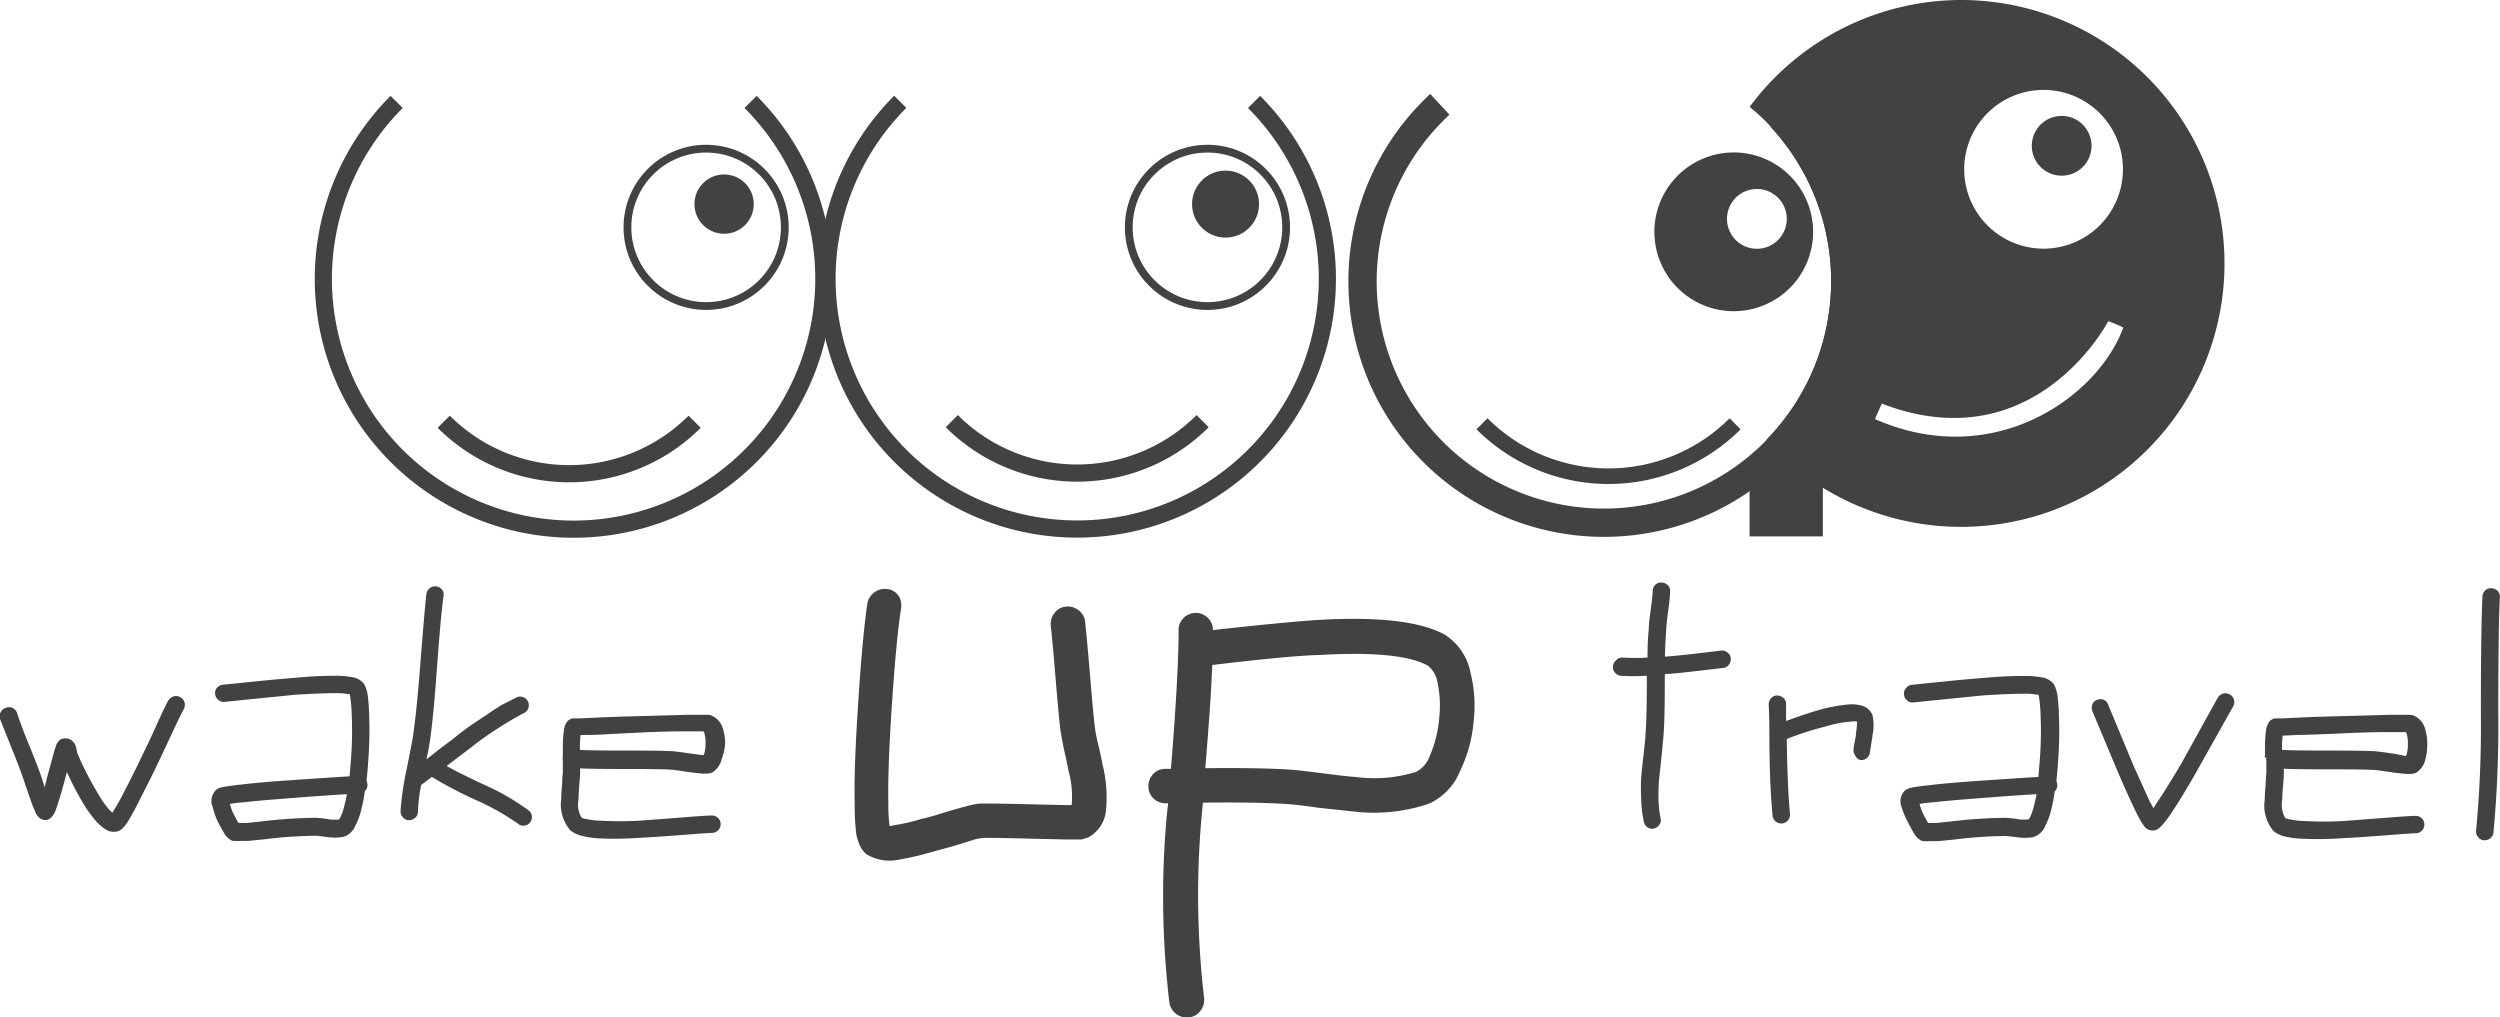 <svg xmlns="http://www.w3.org/2000/svg" viewBox="0 0 218.27 88.83"><defs><style>.cls-1,.cls-2,.cls-5,.cls-6{fill:none;}.cls-1,.cls-2,.cls-3,.cls-5,.cls-6{stroke:#424242;}.cls-1{stroke-width:1.5px;}.cls-2{stroke-width:0.68px;}.cls-3,.cls-4{fill:#424242;}.cls-3{stroke-width:0.67px;}.cls-5{stroke-miterlimit:10;stroke-width:2.47px;}.cls-6{stroke-width:1.36px;}</style></defs><title>Risorsa 1</title><g id="Livello_2" data-name="Livello 2"><g id="_22967776-4c38-4b40-bfdd-573b2fda8ac3" data-name="22967776-4c38-4b40-bfdd-573b2fda8ac3"><path class="cls-1" d="M109.49,8.9a21.84,21.84,0,0,1,0,30.89h0a21.84,21.84,0,0,1-30.89,0h0a21.86,21.86,0,0,1,0-30.9"/><circle class="cls-2" cx="105.42" cy="19.85" r="6.87"/><circle class="cls-3" cx="107" cy="17.82" r="2.59"/><path class="cls-1" d="M65.53,8.9a21.85,21.85,0,1,1-30.9,0"/><circle class="cls-2" cx="61.65" cy="19.85" r="6.87"/><circle class="cls-4" cx="63.22" cy="17.82" r="2.59"/><path class="cls-1" d="M60.65,36.82a15.49,15.49,0,0,1-21.91,0"/><path class="cls-1" d="M105,36.77a15.49,15.49,0,0,1-21.9,0h0"/><polygon class="cls-4" points="159.15 46.83 152.75 46.83 152.75 39.94 159.15 37.04 159.15 46.83"/><path class="cls-5" d="M155.49,10.24a21.07,21.07,0,0,1-30.91,28.65h0a21.07,21.07,0,0,1,1.13-29.78"/><path class="cls-4" d="M151.37,13.31a6.93,6.93,0,1,0,6.93,6.93A6.93,6.93,0,0,0,151.37,13.31Zm2,8.41A2.61,2.61,0,1,1,156,19.11,2.61,2.61,0,0,1,153.42,21.72Z"/><path class="cls-6" d="M151.49,37a15.63,15.63,0,0,1-22.1,0h0"/><circle class="cls-4" cx="180" cy="12.73" r="2.61"/><path class="cls-4" d="M1.5,62.27q.31,1,1.07,2.85T3.67,68l.23.73.25-1,.51-1.86a4.74,4.74,0,0,1,.2-.65A1.2,1.2,0,0,1,4.93,65a.5.5,0,0,1,.1-.16.7.7,0,0,1,.54-.37.89.89,0,0,1,.85.34,1,1,0,0,1,.23.48,1.18,1.18,0,0,1,.06.28l0,.08A25.89,25.89,0,0,0,8.39,69,9.87,9.87,0,0,0,9.54,70.7a2.8,2.8,0,0,0,.28.25l0,0,.59-1q.65-1.21,1.64-3.22l1.1-2.29,1-2.2q.39-.82.54-1.07a.78.78,0,0,1,.47-.37.74.74,0,0,1,.58.07.73.73,0,0,1,.37.45.78.78,0,0,1-.06.58q-.14.25-.54,1.07l-1,2.14-1.07,2.26-1.67,3.3q-.4.73-.65,1.13a2.66,2.66,0,0,1-.31.39,1.07,1.07,0,0,1-.48.37A1.29,1.29,0,0,1,9.2,72.4a4,4,0,0,1-.79-.68,11.31,11.31,0,0,1-1.36-1.95q-.59-1-1.21-2.37l-.2.76q-.34,1.27-.56,1.92-.14.45-.25.73a1,1,0,0,1-.14.28,1.07,1.07,0,0,1-.37.4.74.74,0,0,1-.9-.11.77.77,0,0,1-.2-.23,1.37,1.37,0,0,1-.17-.34q-.14-.31-.34-.85s-.17-.51-.51-1.47q-.31-1-1.07-2.89T0,62.77a.81.81,0,0,1,.06-.59.73.73,0,0,1,.44-.38.73.73,0,0,1,.58,0A.79.79,0,0,1,1.5,62.27Z"/><path class="cls-4" d="M19.48,59.78l2.46-.25q2.2-.23,3.7-.34A36.13,36.13,0,0,1,29.27,59a7,7,0,0,1,1.38.11,1.64,1.64,0,0,1,1.13.59,2.93,2.93,0,0,1,.34,1.16,15.24,15.24,0,0,1,.11,1.55,35.33,35.33,0,0,1-.09,4.15q-.06.93-.14,1.61a.81.81,0,0,1,.08.37.73.73,0,0,1-.23.54,12.54,12.54,0,0,1-.28,1.5,6.15,6.15,0,0,1-.54,1.5,1.65,1.65,0,0,1-1.1,1,4.87,4.87,0,0,1-1.37,0q-.83-.11-1-.11a37.93,37.93,0,0,0-4.49.31l-1.41.14-.76,0a.86.86,0,0,1-.31,0h-.14a.59.59,0,0,1-.31-.08,1.77,1.77,0,0,1-.42-.37,2.07,2.07,0,0,1-.23-.37q-.28-.48-.54-1a7.69,7.69,0,0,1-.39-1.16A1.35,1.35,0,0,1,18.83,69a.77.77,0,0,1,.34-.2.35.35,0,0,1,.2-.06,2.12,2.12,0,0,1,.42-.08q.48-.08,1.33-.17,1.38-.17,3.81-.34,3.61-.25,5.59-.37l.11-1.35a31.93,31.93,0,0,0,.08-4,12.65,12.65,0,0,0-.11-1.41,2.13,2.13,0,0,0-.08-.42.32.32,0,0,0-.14,0,5.72,5.72,0,0,0-1.13-.08q-1.27,0-3.5.14l-3.7.37-2.45.25a.7.7,0,0,1-.55-.18.77.77,0,0,1-.27-.52.7.7,0,0,1,.18-.55A.77.77,0,0,1,19.48,59.78Zm10.1,11.77a1.07,1.07,0,0,0,.14-.2,4.62,4.62,0,0,0,.37-1.13,8.75,8.75,0,0,0,.2-.88q-1.55.08-5.25.37-2.62.2-3.78.34a10.32,10.32,0,0,0-1.19.14,6.78,6.78,0,0,0,.25.73q.23.45.45.85l.06.08.71,0,1.35-.14a43.6,43.6,0,0,1,4.66-.31,10.55,10.55,0,0,1,1.24.14A4,4,0,0,0,29.58,71.55Z"/><path class="cls-4" d="M38.72,52.05q-.25,1.89-.56,6.15t-.59,6.24q-.11.85-.34,1.86l1-.79,1.13-.85,1-.79q.73-.54,1.16-.82l1.07-.71q.65-.45,1.21-.79L45,60.94a.76.76,0,1,1,.68,1.35q-1.13.59-2.41,1.43t-2,1.43L39,66.87q.85.51,3.13,1.58a20.6,20.6,0,0,1,4,2.29.67.67,0,0,1,.3.49.73.73,0,0,1-.65.85.67.67,0,0,1-.55-.16,21.87,21.87,0,0,0-3.72-2.09,36.36,36.36,0,0,1-3.81-2l-.93.71a14.32,14.32,0,0,0-.28,2.34.67.67,0,0,1-.24.52.81.81,0,0,1-.55.21.67.67,0,0,1-.52-.24.81.81,0,0,1-.21-.55,26.12,26.12,0,0,1,.55-3.74q.49-2.44.55-2.89.31-2.15.62-6.12.39-5,.54-6.21a.79.79,0,0,1,.3-.52.79.79,0,0,1,1.07.14A.76.76,0,0,1,38.72,52.05Z"/><path class="cls-4" d="M49.14,66q0-.37,0-.68a11.4,11.4,0,0,1,.06-1.27,3.63,3.63,0,0,1,.08-.54,1.4,1.4,0,0,1,.34-.62l.31-.17.11,0,.17,0,.4,0,1.33-.06q1.58-.08,4-.14t4-.11h1.89a.76.76,0,0,1,.28.06,1.74,1.74,0,0,1,1,1.13,4.4,4.4,0,0,1,.2,1.38A5.13,5.13,0,0,1,63,66.3a1.87,1.87,0,0,1-.79,1.13,1.18,1.18,0,0,1-.54.11l-.39,0-1-.11q-1.52-.23-1.64-.23-.9-.06-3.78-.06-3.5,0-4.21-.06v.34q0,.31-.07,1.13t-.07,1.24a2.31,2.31,0,0,0,.25,1.58.94.94,0,0,0,.45.14,6,6,0,0,0,1.19.14,31,31,0,0,0,3.47,0l3.67-.28q2.14-.17,2.62-.17a.76.76,0,0,1,0,1.52q-.31,0-2.48.17-2.54.2-3.73.25a30.91,30.91,0,0,1-3.64.06A7.39,7.39,0,0,1,50.92,73a2.42,2.42,0,0,1-1.13-.51A3.46,3.46,0,0,1,49,69.75q0-.48.08-1.35c0-.51.06-.84.06-1l0-1a.71.71,0,0,1,0-.34A.08.08,0,0,1,49.14,66Zm1.55-1.83v0a8.85,8.85,0,0,0-.06,1.13.52.52,0,0,0,0,.17q.7.06,4.23.06,2.91,0,3.89.06.17,0,1.75.23l.87.11h.06l.06-.14a3.33,3.33,0,0,0,.11-.9,3.14,3.14,0,0,0-.11-.9.36.36,0,0,0-.08-.14H59.86q-1.69,0-4,.11T52,64.16Z"/><path class="cls-4" d="M78.67,53.12q-.5,3.22-.94,10.67-.22,3.94-.17,6.33a13.84,13.84,0,0,0,.11,2,1.05,1.05,0,0,0,.33-.06,17.3,17.3,0,0,0,2.44-.56q.56-.11,1.72-.47t2-.58a9.62,9.62,0,0,1,1.25-.28q.56-.05,4.94.06l2.72.06h.5v-.06a8.46,8.46,0,0,0-.28-2.94q-.06-.33-.19-.94t-.19-.83q-.22-1.11-.33-1.78-.17-1.5-.42-4.53t-.42-4.58a1.52,1.52,0,0,1,.33-1.11,1.38,1.38,0,0,1,1-.56,1.53,1.53,0,0,1,1.11.33,1.38,1.38,0,0,1,.56,1q.17,1.56.42,4.58t.42,4.53a12.09,12.09,0,0,0,.28,1.5l.19.83c.09.41.16.72.19.94a11.66,11.66,0,0,1,.33,4A3,3,0,0,1,95,73.12l-.56.17H93l-2.72-.06q-4.11-.11-4.5-.06a3.32,3.32,0,0,0-.89.19l-1.72.53-1.83.5a24.75,24.75,0,0,1-2.89.67,3.86,3.86,0,0,1-2.83-.5,2.34,2.34,0,0,1-.67-1.06,3.19,3.19,0,0,1-.22-.94,21.61,21.61,0,0,1-.11-2.44q-.06-2.44.17-6.5.44-7.61.94-10.94a1.54,1.54,0,0,1,1.72-1.25,1.39,1.39,0,0,1,1,.58A1.59,1.59,0,0,1,78.67,53.12Z"/><path class="cls-4" d="M102.23,67.12q.67-8.17.67-12.11a1.5,1.5,0,0,1,3,0q6.5-.72,9.28-.89,7.78-.44,10.94,1.28a5.06,5.06,0,0,1,2.28,3.39,11.87,11.87,0,0,1,.25,4.28,12.07,12.07,0,0,1-1.14,4.17,5.31,5.31,0,0,1-2.78,2.94,14.92,14.92,0,0,1-6.55.67l-3.11-.33q-1.89-.28-2.83-.33-2.78-.17-7.22-.11l-.11,1.22a77.07,77.07,0,0,0,.22,15.83,1.6,1.6,0,0,1-.31,1.11,1.38,1.38,0,0,1-1,.58,1.54,1.54,0,0,1-1.72-1.25,78.58,78.58,0,0,1-.22-16.5l.11-.94h-.22a1.49,1.49,0,0,1-1.06-.42,1.38,1.38,0,0,1-.44-1.06,1.53,1.53,0,0,1,.42-1.08,1.42,1.42,0,0,1,1.08-.44h.44Zm3.61-9.05q-.11,3-.61,9,4.39-.05,7.22.11.94.06,3,.33t2.94.33a12.33,12.33,0,0,0,5.22-.44A2.46,2.46,0,0,0,124.83,66a10.22,10.22,0,0,0,.81-3.19,9.69,9.69,0,0,0-.14-3.25,2.34,2.34,0,0,0-.83-1.44q-2.39-1.33-9.33-.94Q112.78,57.23,105.84,58.06Z"/><path class="cls-4" d="M141.7,57.41a16,16,0,0,0,2.14,0q0-1.38.11-2.46,0-.51.17-1.72t.17-1.64a.82.82,0,0,1,.25-.55.69.69,0,0,1,.55-.18.81.81,0,0,1,.54.25.66.66,0,0,1,.18.54q0,.51-.17,1.75t-.17,1.67q-.08,1-.11,2.26.9-.06,2.57-.25l2.34-.28a.78.78,0,0,1,.56.17.7.7,0,0,1,.28.51.78.78,0,0,1-.17.56.7.7,0,0,1-.51.28l-2.33.27q-1.76.21-2.75.27v.71q0,3.08-.11,4.63-.06.7-.18,1.88t-.2,1.89a15.17,15.17,0,0,0-.06,1.69,9.55,9.55,0,0,0,.18,1.79.62.62,0,0,1-.1.55.79.79,0,0,1-.48.34.68.68,0,0,1-.56-.11.73.73,0,0,1-.32-.49,10.6,10.6,0,0,1-.23-2,16.94,16.94,0,0,1,0-1.89q.07-.8.21-2t.17-1.78q.11-1.5.11-4.52V59a17.77,17.77,0,0,1-2.26,0,.77.77,0,0,1-.52-.27.71.71,0,0,1-.18-.55.77.77,0,0,1,.27-.52A.71.71,0,0,1,141.7,57.41Z"/><path class="cls-4" d="M162.13,63a1.38,1.38,0,0,0-.51,0,9.73,9.73,0,0,0-2.2.42A26.89,26.89,0,0,0,156,64.52q.06,4.29.28,6.52a.78.78,0,0,1-.17.58.73.73,0,0,1-.52.27.75.75,0,0,1-.56-.17.72.72,0,0,1-.27-.51q-.14-1.52-.2-3t-.08-3.7q0-2.12-.06-3a.81.81,0,0,1,.21-.55.67.67,0,0,1,.52-.24.81.81,0,0,1,.55.21.67.67,0,0,1,.24.52q0,.68,0,1.5,1.58-.59,3-1a14.1,14.1,0,0,1,2.51-.45,3.16,3.16,0,0,1,1.1.11,1.37,1.37,0,0,1,.93.82,4.13,4.13,0,0,1,0,1.78c0,.17-.06.42-.11.76s-.09.57-.11.71a.7.7,0,0,1-.28.51.77.77,0,0,1-.56.17A.7.7,0,0,1,162,66a.78.78,0,0,1-.17-.56q0-.2.11-.72t.11-.78A4.89,4.89,0,0,0,162.13,63Z"/><path class="cls-4" d="M167,59.78l2.46-.25q2.2-.23,3.7-.34a36.13,36.13,0,0,1,3.64-.17,7,7,0,0,1,1.38.11,1.64,1.64,0,0,1,1.13.59,2.93,2.93,0,0,1,.34,1.16,15.24,15.24,0,0,1,.11,1.55,35.34,35.34,0,0,1-.08,4.15q-.06.93-.14,1.61a.81.81,0,0,1,.08.37.73.73,0,0,1-.23.54,12.54,12.54,0,0,1-.28,1.5,6.15,6.15,0,0,1-.54,1.5,1.65,1.65,0,0,1-1.1,1,4.87,4.87,0,0,1-1.37,0q-.83-.11-1-.11a37.93,37.93,0,0,0-4.49.31l-1.41.14-.76,0a.86.86,0,0,1-.31,0h-.14a.59.59,0,0,1-.31-.08,1.77,1.77,0,0,1-.42-.37,2.07,2.07,0,0,1-.23-.37q-.28-.48-.54-1A7.69,7.69,0,0,1,166,70.4a1.35,1.35,0,0,1,.28-1.35.77.77,0,0,1,.34-.2.35.35,0,0,1,.2-.06,2.12,2.12,0,0,1,.42-.08q.48-.08,1.33-.17,1.38-.17,3.81-.34,3.61-.25,5.59-.37l.11-1.35a31.93,31.93,0,0,0,.08-4,12.65,12.65,0,0,0-.11-1.41,2.13,2.13,0,0,0-.08-.42.32.32,0,0,0-.14,0,5.72,5.72,0,0,0-1.13-.08q-1.27,0-3.5.14l-3.7.37-2.45.25a.7.7,0,0,1-.55-.18.77.77,0,0,1-.27-.52.7.7,0,0,1,.18-.55A.77.77,0,0,1,167,59.78Zm10.1,11.77a1.07,1.07,0,0,0,.14-.2,4.62,4.62,0,0,0,.37-1.13,8.75,8.75,0,0,0,.2-.88q-1.55.08-5.25.37-2.62.2-3.78.34a10.32,10.32,0,0,0-1.19.14,6.78,6.78,0,0,0,.25.73q.23.45.45.85l.06.08.71,0,1.35-.14a43.6,43.6,0,0,1,4.66-.31,10.55,10.55,0,0,1,1.24.14,4,4,0,0,0,.79,0Z"/><path class="cls-4" d="M184.06,61.53l2.23,5.36L187.7,70l.31.56.42-.65q.76-1.13,2-3.22l3.19-5.76a.78.78,0,0,1,.47-.37.74.74,0,0,1,.58.07.73.73,0,0,1,.37.45.77.77,0,0,1-.06.58l-3.25,5.79q-1.21,2.12-2,3.3a10.16,10.16,0,0,1-.79,1.1,2.28,2.28,0,0,1-.34.37.9.9,0,0,1-1.41-.11,3.85,3.85,0,0,1-.25-.37q-.23-.39-.56-1.07-.56-1.16-1.44-3.19l-2.26-5.39a.77.77,0,0,1,0-.58.68.68,0,0,1,.41-.41.81.81,0,0,1,.59,0A.68.68,0,0,1,184.06,61.53Z"/><path class="cls-4" d="M197.75,66q0-.37,0-.68a11.4,11.4,0,0,1,.06-1.27,3.63,3.63,0,0,1,.08-.54,1.4,1.4,0,0,1,.34-.62l.31-.17.11,0,.17,0,.4,0,1.33-.06q1.58-.08,4-.14t4-.11h1.89a.76.76,0,0,1,.28.06,1.74,1.74,0,0,1,1,1.13,4.4,4.4,0,0,1,.2,1.38,5.13,5.13,0,0,1-.17,1.35,1.87,1.87,0,0,1-.79,1.13,1.19,1.19,0,0,1-.54.11l-.39,0-1-.11q-1.52-.23-1.64-.23-.9-.06-3.78-.06-3.5,0-4.21-.06v.34q0,.31-.07,1.13t-.07,1.24a2.31,2.31,0,0,0,.25,1.58.94.94,0,0,0,.45.14,6,6,0,0,0,1.19.14,31,31,0,0,0,3.47,0l3.67-.28q2.14-.17,2.62-.17a.76.76,0,0,1,0,1.52q-.31,0-2.48.17-2.54.2-3.73.25a30.91,30.91,0,0,1-3.64.06,7.39,7.39,0,0,1-1.44-.17,2.42,2.42,0,0,1-1.13-.51,3.46,3.46,0,0,1-.76-2.74q0-.48.08-1.35c0-.51.06-.84.06-1l0-1a.71.71,0,0,1,0-.34A.08.08,0,0,1,197.75,66Zm1.55-1.83v0a8.85,8.85,0,0,0-.06,1.13.52.52,0,0,0,0,.17q.7.06,4.23.06,2.91,0,3.89.06.17,0,1.75.23L210,66h.06l.06-.14a3.33,3.33,0,0,0,.11-.9,3.14,3.14,0,0,0-.11-.9.36.36,0,0,0-.08-.14h-1.58q-1.69,0-4,.11t-3.92.14l-1.3.06Z"/><path class="cls-4" d="M218.26,52.16q-.14,2.62-.14,10.19a98.94,98.94,0,0,1-.42,10.33.7.7,0,0,1-.28.51.78.78,0,0,1-.56.17.7.7,0,0,1-.51-.28.77.77,0,0,1-.17-.56,95.5,95.5,0,0,0,.42-10.16q0-7.62.14-10.3a.79.79,0,0,1,.25-.52.68.68,0,0,1,.55-.18.81.81,0,0,1,.54.25A.7.7,0,0,1,218.26,52.16Z"/><path class="cls-4" d="M171.25,0a23,23,0,0,0-18.49,9.33h0c.45.38.9.77,1.33,1.2s.74.77,1.08,1.17a19.83,19.83,0,0,1-1,26.74v0A23,23,0,1,0,171.25,0Zm7.17,7.85a6.93,6.93,0,1,1-6.93,6.93A6.93,6.93,0,0,1,178.41,7.85ZM163.7,36.59s.19-.45.6-1.35c13.37,5.14,19.77-7.2,19.77-7.2a11.09,11.09,0,0,1,1.31.56C183.17,34.65,174.08,41.15,163.7,36.59Z"/></g></g></svg>